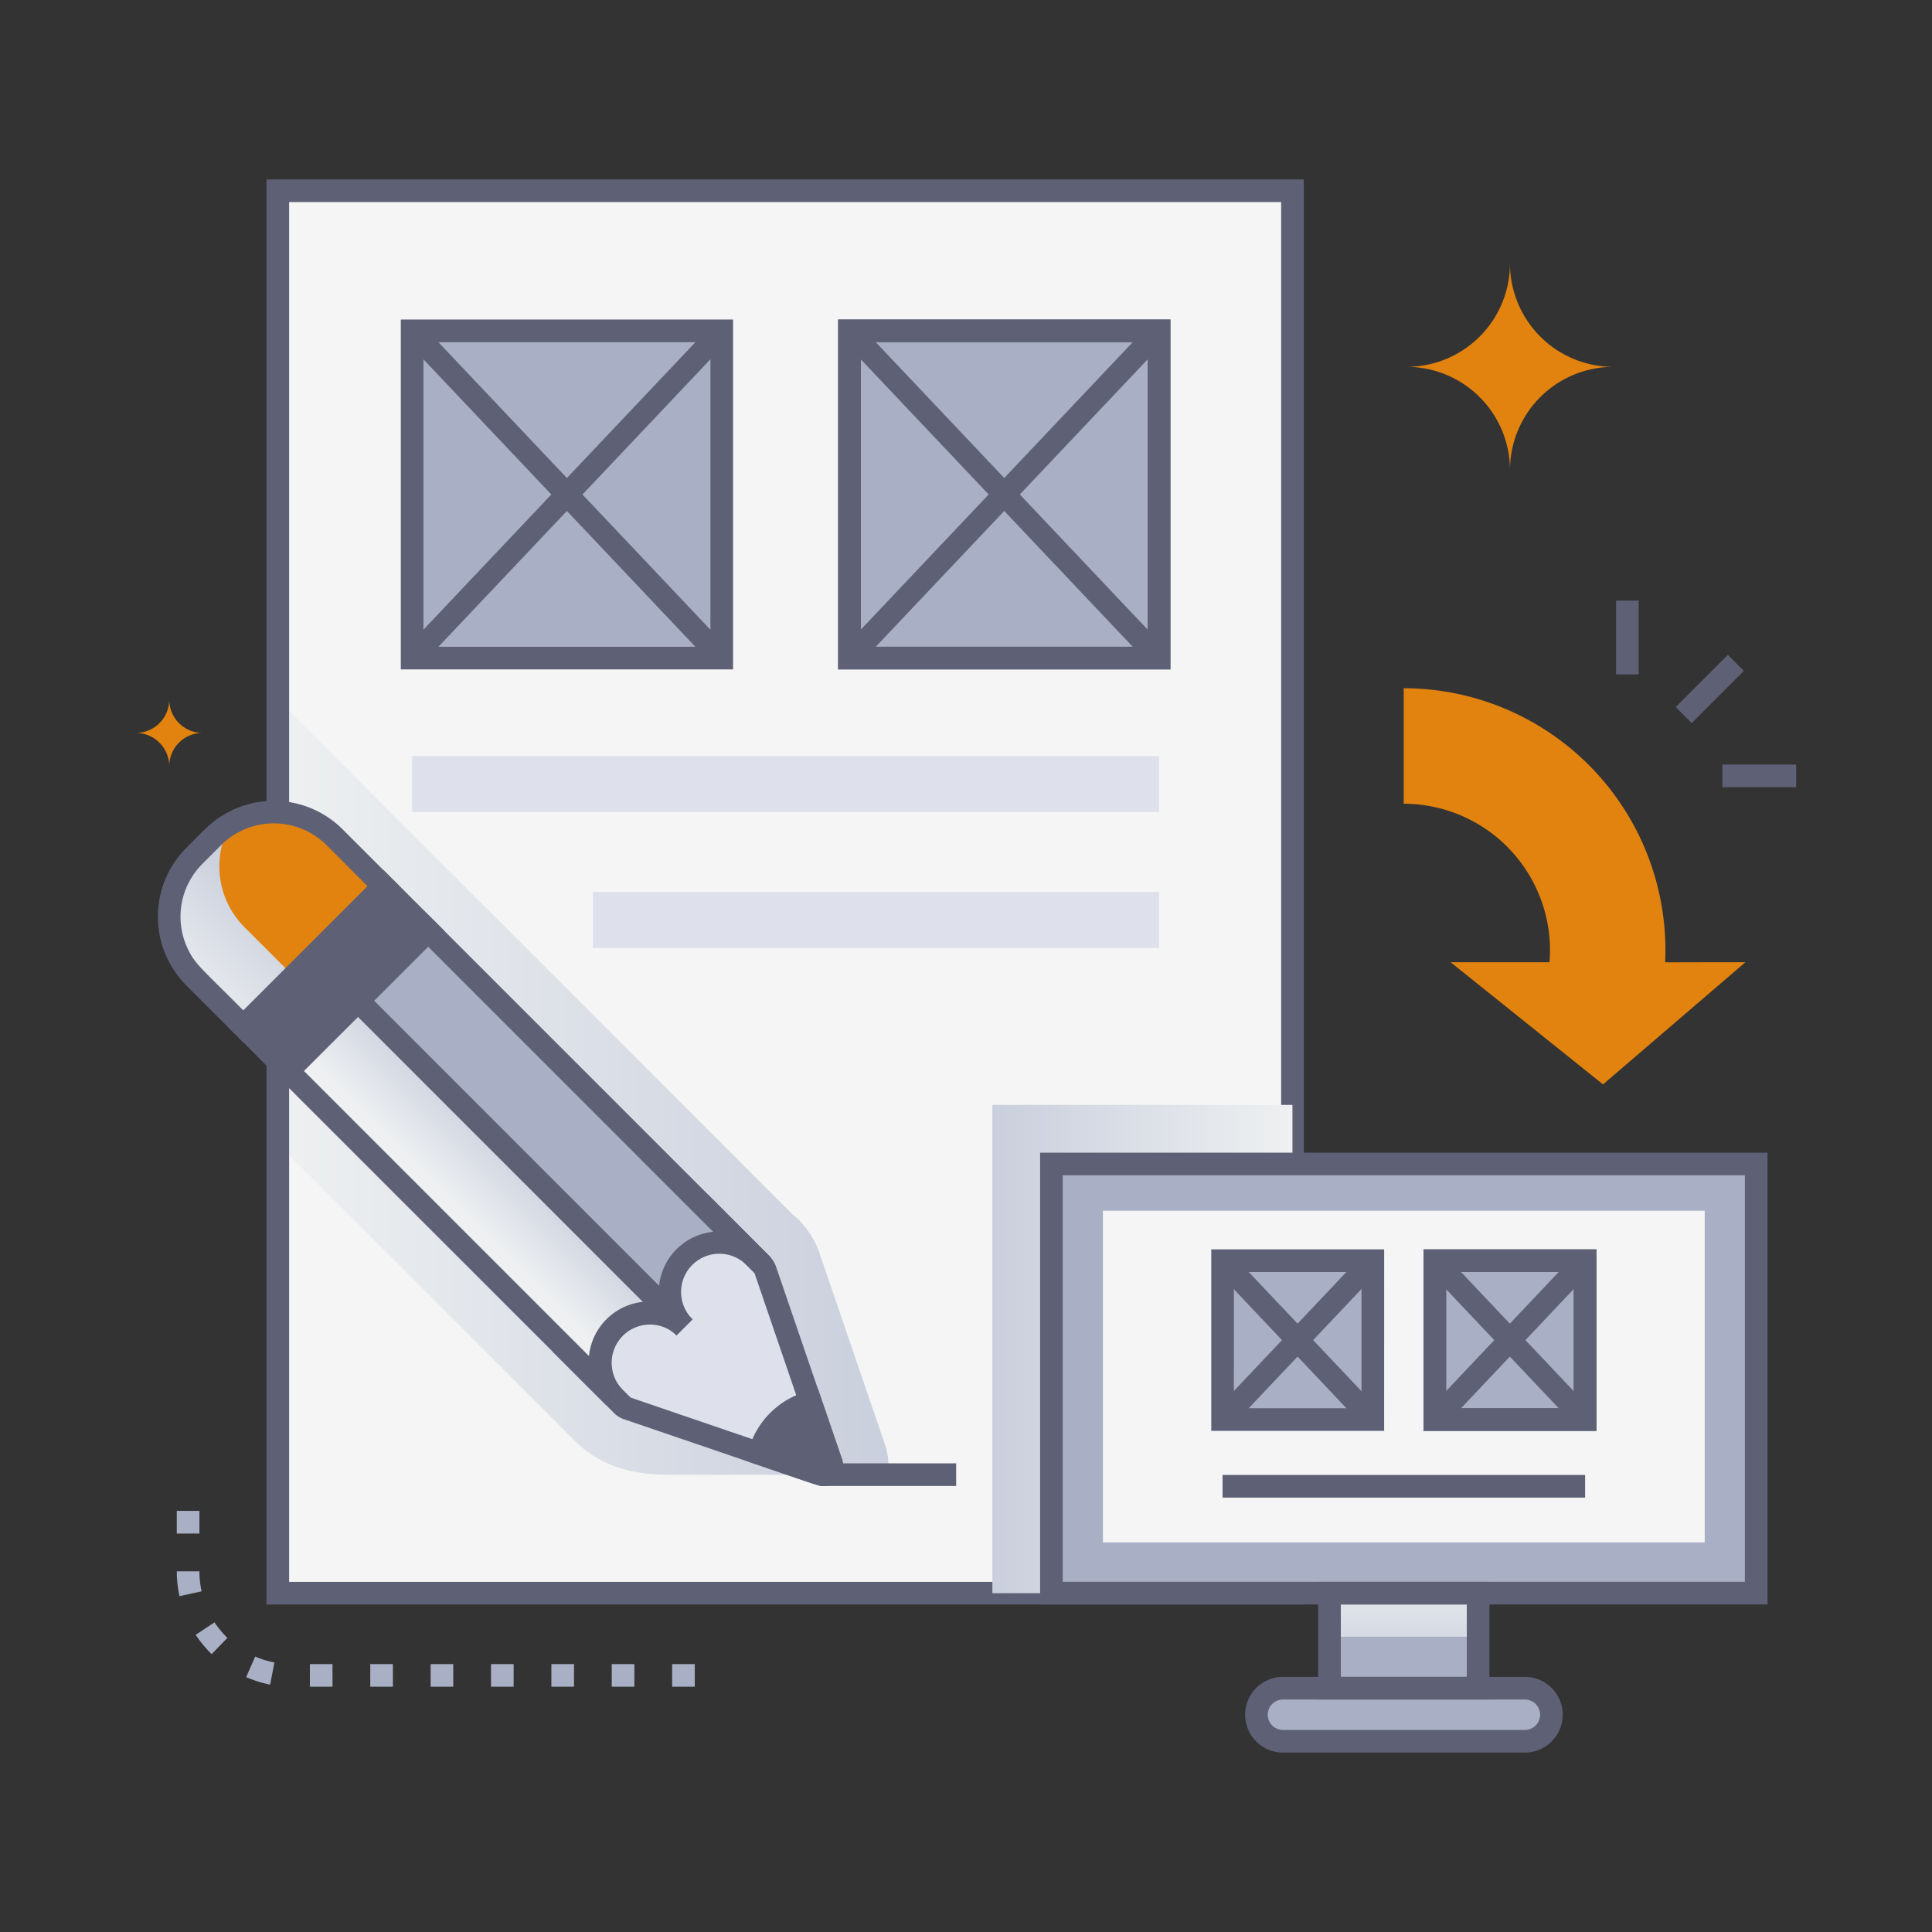 <svg xmlns="http://www.w3.org/2000/svg" xmlns:xlink="http://www.w3.org/1999/xlink" viewBox="0 0 512 512"><rect x="0" y="0" width="512" height="512" fill="#333333" stroke="none"/><defs><style>.cls-1{isolation:isolate;}.cls-2{fill:#f5f5f5;}.cls-10,.cls-11,.cls-12,.cls-3,.cls-7,.cls-8{mix-blend-mode:multiply;}.cls-3{fill:url(#linear-gradient);}.cls-4{fill:#5e6175;}.cls-5{fill:#a9afc4;}.cls-6{fill:#dee1ec;}.cls-7{fill:url(#linear-gradient-2);}.cls-8{fill:url(#linear-gradient-3);}.cls-9{fill:#e1830e;}.cls-10{fill:url(#linear-gradient-4);}.cls-11{fill:url(#linear-gradient-5);}.cls-12{fill:url(#linear-gradient-6);}</style><linearGradient id="linear-gradient" x1="106.15" y1="288.09" x2="268.02" y2="288.09" gradientTransform="matrix(-1, 0, 0, 1, 341.61, 0)" gradientUnits="userSpaceOnUse"><stop offset="0" stop-color="#cacfdd"></stop><stop offset="1" stop-color="#eef0f1"></stop></linearGradient><linearGradient id="linear-gradient-2" x1="262.99" y1="357.51" x2="342.52" y2="357.51" gradientTransform="matrix(1, 0, 0, 1, 0, 0)" xlink:href="#linear-gradient"></linearGradient><linearGradient id="linear-gradient-3" x1="372.03" y1="446.16" x2="372.03" y2="410.45" gradientTransform="matrix(1, 0, 0, 1, 0, 0)" xlink:href="#linear-gradient"></linearGradient><linearGradient id="linear-gradient-4" x1="1766.83" y1="1052.44" x2="1802.5" y2="1052.44" gradientTransform="matrix(-0.71, 0.71, 0.71, 0.71, 580.32, -1761.28)" xlink:href="#linear-gradient"></linearGradient><linearGradient id="linear-gradient-5" x1="192.21" y1="108.99" x2="208.48" y2="125.26" gradientTransform="matrix(-1, 0, 0, 1, 332.43, 197.44)" xlink:href="#linear-gradient"></linearGradient><linearGradient id="linear-gradient-6" x1="1809.21" y1="1157.62" x2="1883.94" y2="1232.35" gradientTransform="matrix(-0.71, 0.71, 0.71, 0.71, 580.32, -1761.28)" xlink:href="#linear-gradient"></linearGradient></defs><title>Prototype</title><g class="cls-1"><g id="Prototype"><rect class="cls-2" x="73.62" y="50.55" width="268.9" height="371.65"></rect><path class="cls-3" d="M73.59,185.38V303.1l79,79c7,6.72,15.32,8.73,25.05,8.73h57.64a17.56,17.56,0,0,0-.71-7.87L217,331.56a23.1,23.1,0,0,0-7.13-9.9Z"></path><path class="cls-4" d="M345.52,425.21H70.62V47.55h274.9Zm-268.9-6h262.9V53.55H76.62Z"></path><rect class="cls-5" x="109.22" y="87.68" width="82.05" height="86.72"></rect><rect class="cls-5" x="225.12" y="87.68" width="82.05" height="86.72"></rect><path class="cls-4" d="M194.27,177.4H106.22V84.68h88.05Zm-82.05-6h76.05V90.68H112.22Z"></path><path class="cls-4" d="M310.17,177.4H222.12V84.68h88.05Zm-82.05-6h76.05V90.68H228.12Z"></path><rect class="cls-4" x="147.24" y="71.35" width="6" height="119.38" transform="translate(-48.95 139.11) rotate(-43.41)"></rect><rect class="cls-4" x="90.55" y="128.04" width="119.38" height="6" transform="translate(-48.2 150.13) rotate(-46.59)"></rect><path class="cls-4" d="M310.17,177.4H222.12V84.68h88.05Zm-82.05-6h76.05V90.68H228.12Z"></path><rect class="cls-4" x="263.14" y="71.35" width="6" height="119.38" transform="translate(-17.24 218.76) rotate(-43.41)"></rect><rect class="cls-4" x="206.45" y="128.04" width="119.38" height="6" transform="translate(-11.95 234.32) rotate(-46.59)"></rect><rect class="cls-6" x="109.22" y="200.37" width="197.95" height="14.83"></rect><rect class="cls-6" x="157.12" y="236.38" width="150.04" height="14.83"></rect><rect class="cls-5" x="278.64" y="308.47" width="186.76" height="113.73"></rect><rect class="cls-7" x="262.99" y="292.81" width="79.52" height="129.4"></rect><rect class="cls-5" x="278.64" y="308.46" width="186.77" height="113.74"></rect><rect class="cls-2" x="292.28" y="320.85" width="159.49" height="87.9"></rect><rect class="cls-5" x="352.33" y="422.2" width="39.39" height="25.19"></rect><rect class="cls-8" x="352.33" y="422.2" width="39.39" height="11.54"></rect><path class="cls-5" d="M404.08,447.39H340a7,7,0,0,0,0,14.06h64.11a7,7,0,1,0,0-14.06Z"></path><path class="cls-4" d="M394.72,450.39H349.33V419.2h45.39Zm-39.39-6h33.39V425.2H355.33Z"></path><path class="cls-4" d="M404.08,464.45H340a10,10,0,0,1,0-20.06h64.11a10,10,0,0,1,0,20.06ZM340,450.39a4,4,0,0,0,0,8.06h64.11a4,4,0,0,0,0-8.06Z"></path><path class="cls-4" d="M468.41,425.2H275.64V305.47H468.41Zm-186.77-6H462.41V311.47H281.64Z"></path><path class="cls-6" d="M150.66,358.16c15.32,15.33,14.47,14.7,15.65,15.11l51.08,17.41a2.33,2.33,0,0,0,3.06-2.22c0-.57.4.76-5.63-16.86-13.12-38.31-12-35.62-12.92-36.51L187.82,321Z"></path><path class="cls-4" d="M201.25,385.18l16.14,5.5a2.34,2.34,0,0,0,3-2.95l-5.52-16.13A19.2,19.2,0,0,0,201.25,385.18Z"></path><path class="cls-4" d="M218.12,393.8c-1.28,0,2.73,1.23-52.77-17.69a6.86,6.86,0,0,1-2.64-1.65l-16.29-16.3,41.4-41.4L204,333a6.92,6.92,0,0,1,1.64,2.63l17.52,51.17A5.35,5.35,0,0,1,218.12,393.8ZM154.9,358.16C167.76,371,167,370.33,167.28,370.43l49.77,17L200,337.53c-.09-.27.61.49-12.16-12.28Z"></path><path class="cls-4" d="M218.12,393.8c-1.26,0-.18.24-20.48-6.68l.71-2.71a22.21,22.21,0,0,1,15.7-15.71l2.7-.71,6.43,18.77A5.36,5.36,0,0,1,218.12,393.8Zm-13-10.48,12,4.08L213,375.45A16.25,16.25,0,0,0,205.1,383.32Z"></path><path class="cls-5" d="M76.31,283.83c87,86.95,86.42,86.6,86.52,86.5a13.13,13.13,0,1,1,18.58-18.57h0A13.14,13.14,0,0,1,199.83,333l-86.35-86.35Z"></path><rect class="cls-4" x="62.71" y="250.99" width="52.56" height="16.7" transform="translate(-157.32 138.88) rotate(-45)"></rect><path class="cls-9" d="M51.53,259l13,13,37.16-37.16-13-13a22.81,22.81,0,0,0-27.52-3.63c-3.38,1.94-5,3.85-9.64,8.55A22.79,22.79,0,0,0,51.53,259Z"></path><path class="cls-10" d="M51.53,259l13,13,13.27-13.27-13-13a22.84,22.84,0,0,1-3.63-27.52c-3.38,1.94-5,3.85-9.64,8.55A22.79,22.79,0,0,0,51.53,259Z"></path><path class="cls-4" d="M76.31,288.07,60.26,272l41.41-41.41,16,16ZM68.75,272l7.56,7.56,32.92-32.92-7.56-7.56Z"></path><path class="cls-5" d="M94.9,265.24l86.51,86.51A13.13,13.13,0,1,1,200,333.18c.1-.1.47.47-86.51-86.52Z"></path><path class="cls-5" d="M76.32,283.82l86.35,86.36a13.14,13.14,0,0,1,18.74-18.42L94.89,265.24Z"></path><path class="cls-5" d="M76.31,283.83c87,86.95,86.42,86.6,86.52,86.5C75.87,283.38,76.41,283.73,76.31,283.83Z"></path><path class="cls-11" d="M76.32,283.82l86.35,86.36a13.14,13.14,0,0,1,18.74-18.42L94.89,265.24Z"></path><path class="cls-12" d="M76.31,283.83c87,86.95,86.42,86.6,86.52,86.5C75.87,283.38,76.41,283.73,76.31,283.83Z"></path><path class="cls-4" d="M179.29,353.87c-.1,0,2.47,2.48-88.63-88.63l22.82-22.82,90.75,90.75L200,337.41l-2.28-2.26a10.13,10.13,0,0,0-14.18,14.48ZM99.14,265.24l75.52,75.52A16.07,16.07,0,0,1,189,326.44L113.48,250.9Z"></path><path class="cls-4" d="M160.55,372.3,72.07,283.82,94.9,261c89,89.05,88.53,88.64,88.63,88.64l-4.24,4.24a10.14,10.14,0,0,0-14.46,14.21Zm-80-88.48,75.53,75.54A16.09,16.09,0,0,1,170.41,345L94.9,269.49Z"></path><path class="cls-4" d="M64.5,276.26l-15.1-15.1a25.79,25.79,0,0,1,0-36.48c4.75-4.75,6.6-6.91,10.27-9a25.82,25.82,0,0,1,31.14,4.11l15.1,15.1ZM49.42,250.68c2.06,4.64,3,5,15.08,17.1l32.92-32.92L86.57,224a19.79,19.79,0,0,0-28,0l-4.92,4.92A19.78,19.78,0,0,0,49.42,250.68Z"></path><rect class="cls-4" x="217.39" y="387.8" width="36" height="6"></rect><path class="cls-9" d="M372,213a38.81,38.81,0,0,1,38.63,42c.11,0,.4,0-26.21,0l40.39,32.38L462.55,255c-15.56,0-21.38.06-21.27,0A69.4,69.4,0,0,0,372,182.39Z"></path><rect class="cls-5" x="323.99" y="334.1" width="39.82" height="42.09"></rect><rect class="cls-5" x="380.24" y="334.1" width="39.82" height="42.09"></rect><path class="cls-4" d="M366.81,379.2H321V331.1h45.82Zm-39.82-6h33.82V337.1H327Z"></path><path class="cls-4" d="M423.07,379.2H377.24V331.1h45.83Zm-39.83-6h33.83V337.1H383.24Z"></path><rect class="cls-4" x="340.9" y="326.18" width="6" height="57.94" transform="translate(-149.99 333.51) rotate(-43.41)"></rect><rect class="cls-4" x="314.93" y="352.15" width="57.94" height="6" transform="translate(-150.43 360.96) rotate(-46.6)"></rect><path class="cls-4" d="M423.07,379.2H377.24V331.1h45.83Zm-39.83-6h33.83V337.1H383.24Z"></path><rect class="cls-4" x="397.16" y="326.18" width="6" height="57.95" transform="translate(-134.6 372.18) rotate(-43.41)"></rect><rect class="cls-4" x="371.18" y="352.15" width="57.95" height="6" transform="translate(-132.83 401.84) rotate(-46.6)"></rect><rect class="cls-4" x="323.99" y="390.88" width="96.08" height="6"></rect><rect class="cls-4" x="443.34" y="179.58" width="19.55" height="6" transform="translate(3.61 373.88) rotate(-45)"></rect><rect class="cls-4" x="456.45" y="202.61" width="19.55" height="6"></rect><rect class="cls-4" x="428.27" y="159.17" width="6" height="19.55"></rect><path class="cls-5" d="M184.12,447h-6v-6h6Zm-16,0h-6v-6h6Zm-16,0h-6v-6h6Zm-16,0h-6v-6h6Zm-16,0h-6v-6h6Zm-16,0h-6v-6h6Zm-16,0h-6v-6h6Zm-16.53-.55a30.27,30.27,0,0,1-6.35-2L67.63,439a23.81,23.81,0,0,0,5.09,1.57Zm-15.5-8.09a31,31,0,0,1-4.23-5.12l5-3.3a24.83,24.83,0,0,0,3.4,4.12ZM47.57,423a30.31,30.31,0,0,1-.72-6.59h6a24.75,24.75,0,0,0,.58,5.31Zm5.28-16.6h-6v-6h6Z"></path><path class="cls-9" d="M372.75,97.22a27.41,27.41,0,0,1,27.41,27.41,27.4,27.4,0,0,1,27.4-27.41,27.41,27.41,0,0,1-27.4-27.41A27.41,27.41,0,0,1,372.75,97.22Z"></path><path class="cls-9" d="M36,194.23a8.84,8.84,0,0,1,8.85,8.84,8.82,8.82,0,0,1,8.84-8.84,8.84,8.84,0,0,1-8.84-8.85A8.85,8.85,0,0,1,36,194.23Z"></path></g></g></svg>